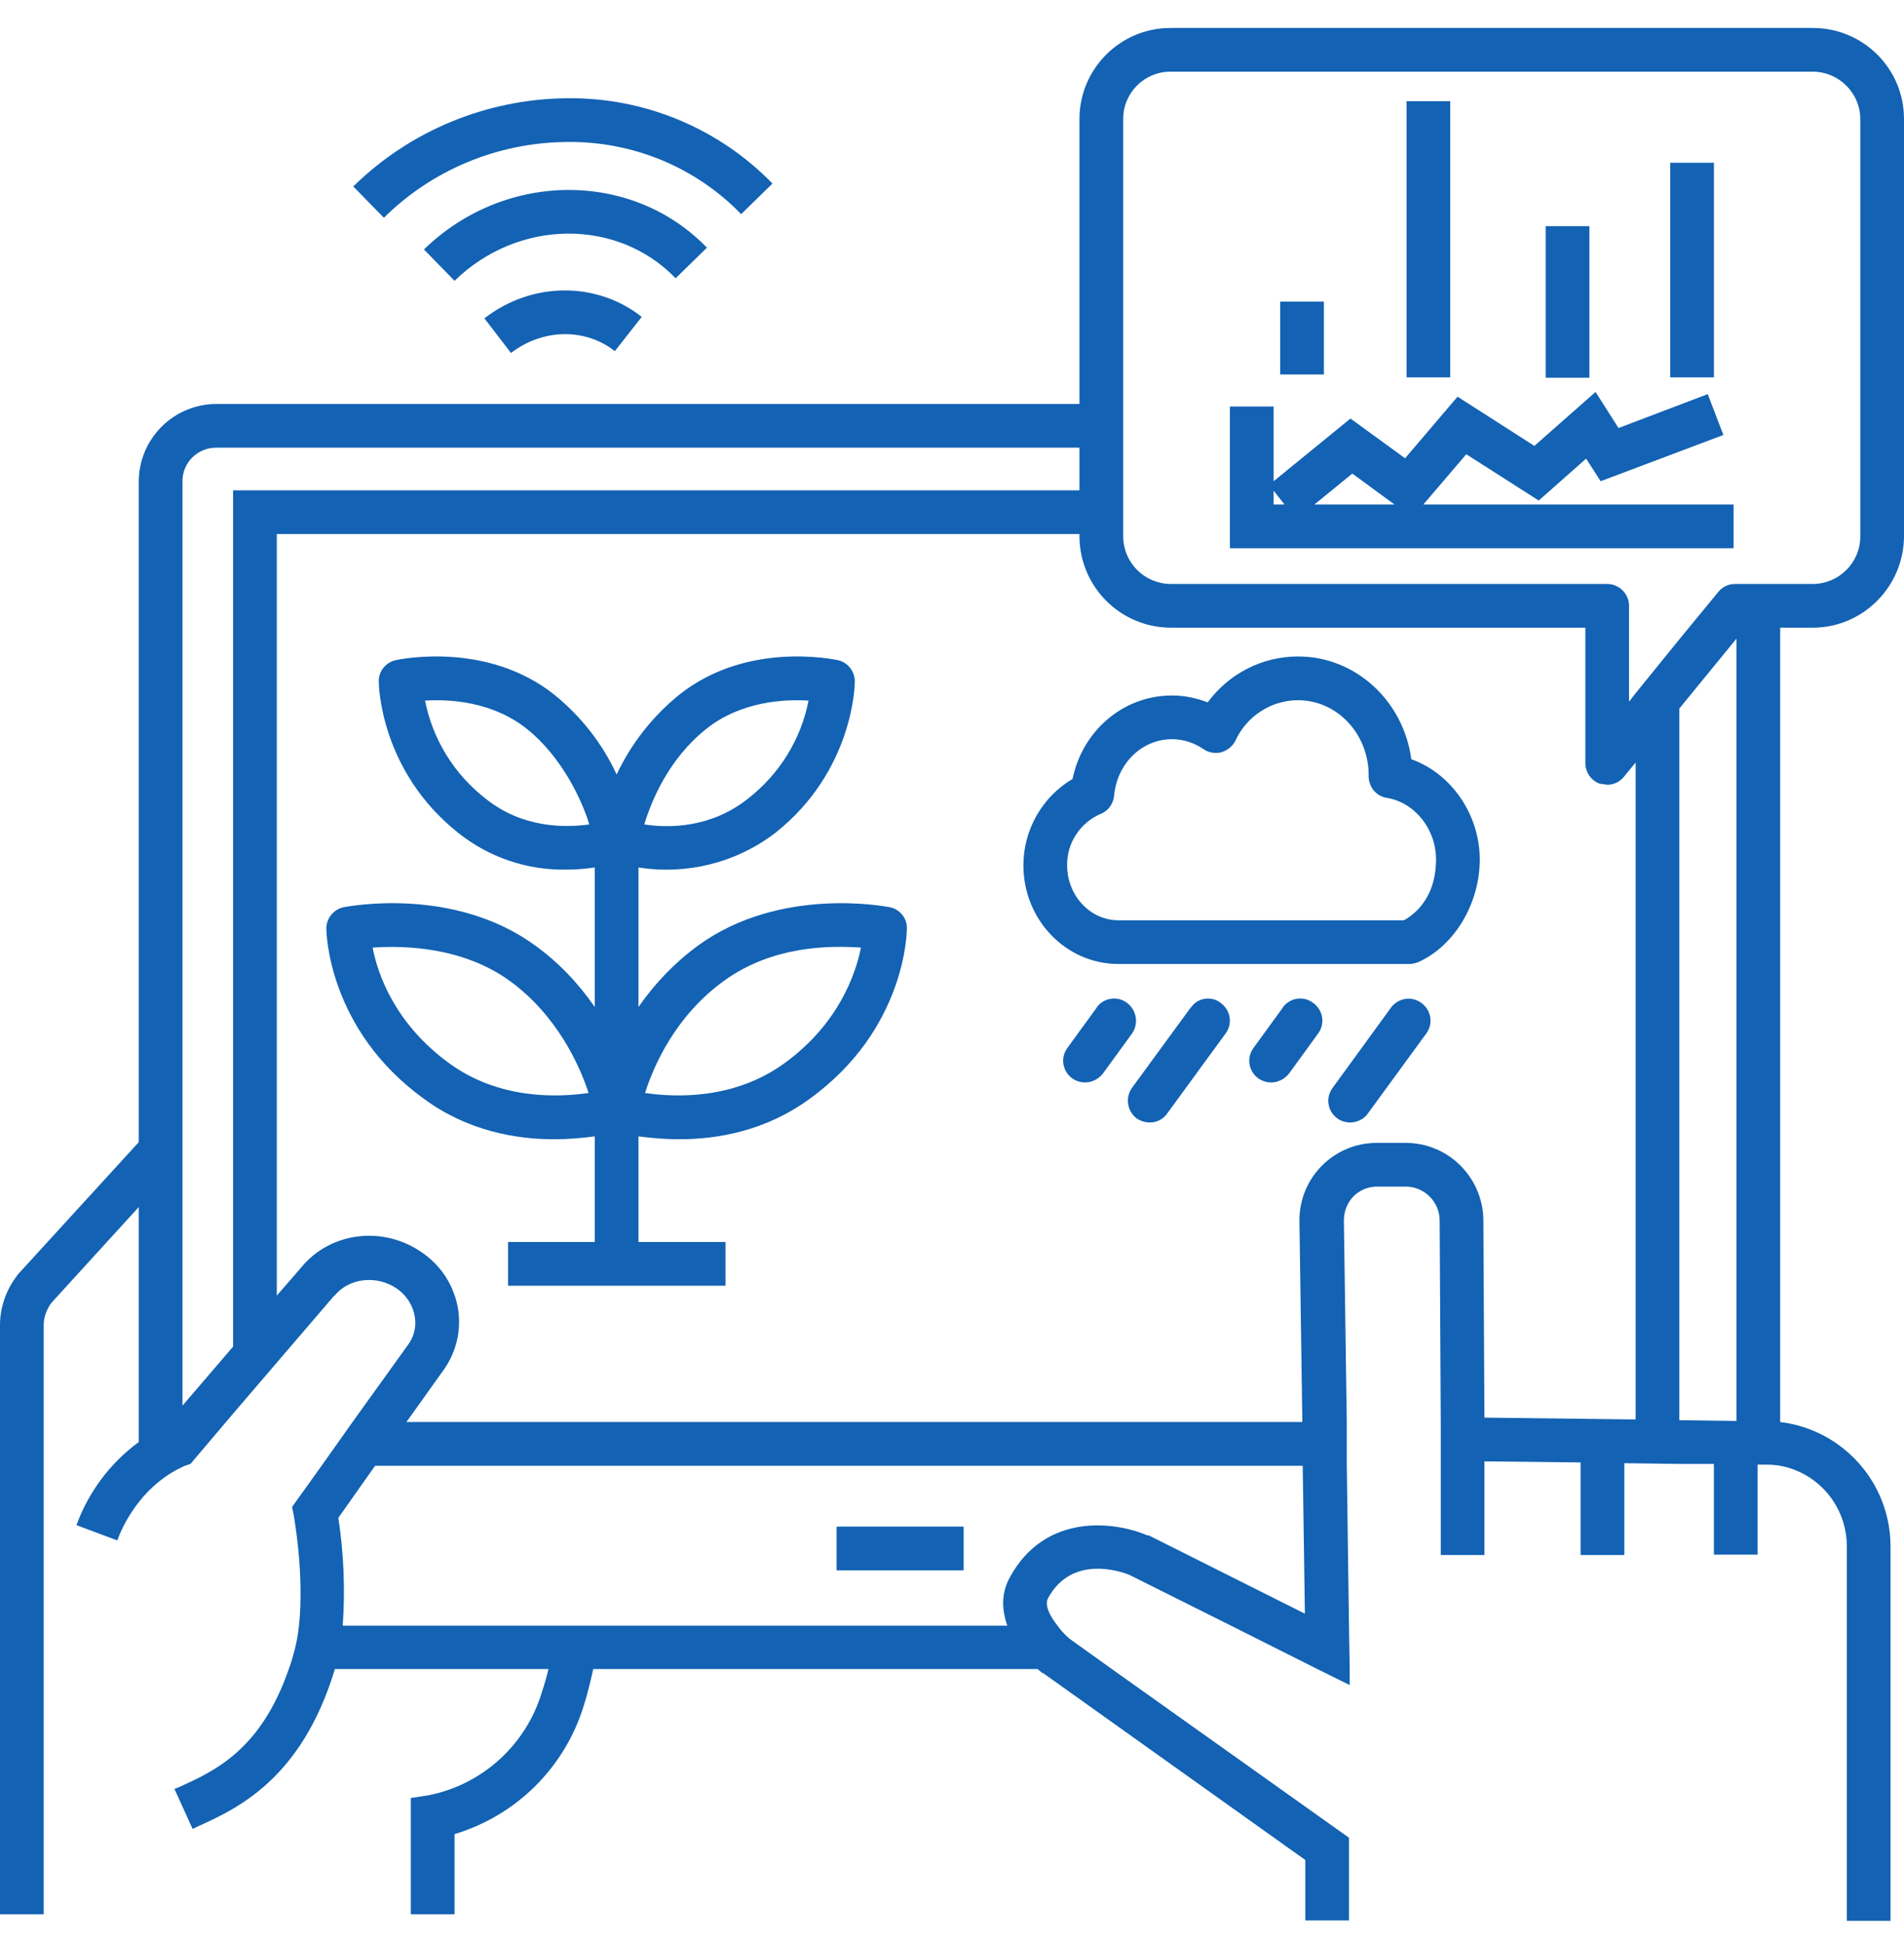 <svg width="50" height="51" viewBox="0 0 50 51" fill="none" xmlns="http://www.w3.org/2000/svg">
<path d="M21.969 40.07H25.306V41.218H21.969V40.07Z" fill="#1362B3"/>
<path d="M47.619 16.476C48.929 16.466 49.99 15.395 50 14.085V3.125C50 1.805 48.938 0.743 47.619 0.734H30.738C29.419 0.734 28.347 1.805 28.347 3.125V10.604H5.671C5.135 10.607 4.621 10.822 4.242 11.201C3.862 11.581 3.647 12.095 3.644 12.631V29.98L0.478 33.442L0.45 33.48C0.163 33.853 0 34.312 0 34.781V50.246H1.148V34.781C1.148 34.571 1.224 34.37 1.349 34.198L3.644 31.683V37.851C2.898 38.396 2.324 39.161 2.008 40.032L3.08 40.433C3.213 40.07 3.405 39.735 3.644 39.429C3.95 39.037 4.342 38.712 4.792 38.502L4.859 38.473L5.002 38.425L6.121 37.105L7.269 35.766L8.77 34.016H8.78C9.162 33.538 9.899 33.461 10.425 33.825C10.673 33.997 10.845 34.265 10.893 34.561C10.941 34.829 10.865 35.106 10.702 35.317L9.258 37.325L8.445 38.473L7.67 39.554L7.718 39.793C7.718 39.812 7.995 41.313 7.852 42.662C7.823 42.95 7.766 43.236 7.68 43.513C7.651 43.618 7.622 43.714 7.584 43.809C6.848 45.942 5.624 46.487 4.725 46.899L4.581 46.956L5.059 48.008L5.193 47.941C6.207 47.482 7.9 46.717 8.78 43.857C8.789 43.838 8.789 43.829 8.789 43.809H14.403C14.355 44.013 14.297 44.214 14.231 44.412C13.82 45.789 12.682 46.832 11.276 47.118L10.788 47.195V50.246H11.936V48.142C12.736 47.902 13.465 47.469 14.057 46.88C14.649 46.291 15.087 45.565 15.331 44.766C15.427 44.469 15.503 44.144 15.579 43.809H27.247L27.372 43.914H27.391L34.277 48.821V50.408H35.425V48.237L29.198 43.809L28.089 43.015C27.966 42.912 27.857 42.793 27.764 42.661C27.573 42.422 27.42 42.126 27.525 41.944C28.156 40.787 29.466 41.256 29.667 41.342L32.307 42.661L34.593 43.809L35.444 44.23V43.809L35.425 42.661L35.367 38.472V37.325L35.291 32.036C35.291 31.797 35.377 31.577 35.539 31.405C35.702 31.242 35.922 31.146 36.151 31.146H36.917C37.404 31.146 37.806 31.548 37.806 32.036L37.835 37.325V40.816H38.982V38.358L41.507 38.386V40.816H42.655V38.406L44.099 38.425H45.008V40.806H46.155V38.444H46.394C46.509 38.444 46.633 38.453 46.748 38.473C47.762 38.664 48.489 39.544 48.498 40.567V50.418H49.646V40.577C49.637 38.913 48.393 37.526 46.748 37.325V16.476H47.619ZM29.495 3.125C29.495 2.436 30.05 1.881 30.738 1.881H47.619C48.298 1.891 48.852 2.446 48.852 3.125V14.085C48.852 14.764 48.298 15.319 47.619 15.328H45.562C45.39 15.328 45.227 15.405 45.122 15.539L44.099 16.782L42.951 18.197L42.779 18.417V15.902C42.779 15.586 42.521 15.328 42.205 15.328H30.738C30.05 15.319 29.505 14.774 29.495 14.085V3.125H29.495ZM4.792 36.895V12.631C4.791 12.516 4.814 12.401 4.858 12.294C4.902 12.187 4.967 12.09 5.049 12.008C5.13 11.927 5.227 11.862 5.334 11.818C5.441 11.774 5.556 11.751 5.671 11.751H28.347V12.87H6.121V35.346L4.792 36.895ZM34.267 42.356L30.165 40.3H30.126C29.285 39.936 27.448 39.697 26.521 41.399C26.282 41.83 26.31 42.27 26.454 42.671H9C9.067 41.725 9.028 40.778 8.885 39.84L9.851 38.473H34.21L34.267 42.356ZM38.982 37.21L38.954 32.027C38.944 30.908 38.035 29.999 36.917 29.999H36.151C35.032 29.999 34.124 30.908 34.124 32.027V32.056L34.2 37.325H10.673L11.63 35.986C11.974 35.518 12.117 34.944 12.031 34.37C11.983 34.07 11.874 33.783 11.712 33.526C11.549 33.27 11.335 33.049 11.085 32.878C10.061 32.161 8.665 32.333 7.9 33.28L7.269 34.007V14.018H28.347V14.085C28.357 15.405 29.419 16.466 30.738 16.476H41.632V20.024C41.632 20.263 41.775 20.483 42.005 20.569L42.206 20.598C42.378 20.598 42.54 20.522 42.645 20.388L42.952 20.015V37.258L38.982 37.21ZM44.099 18.599L45.601 16.763V37.297L44.099 37.277V18.599Z" fill="#1362B3"/>
<path d="M45.525 13.243H37.377L38.505 11.923L40.408 13.138L41.652 12.038L42.034 12.631L45.257 11.417L44.846 10.345L42.503 11.235L41.9 10.288L40.294 11.704L38.276 10.412L36.898 12.029L35.464 10.986L33.446 12.631V10.671H32.298V14.391H45.525V13.243H45.525ZM35.512 12.43L36.621 13.243H34.517L35.512 12.43ZM33.446 12.88L33.733 13.243H33.446V12.88ZM43.861 4.272H45.009V9.905H43.861V4.272ZM36.937 2.656H38.084V9.905H36.937V2.656ZM33.618 7.916H34.766V9.829H33.618V7.916ZM40.59 5.936H41.738V9.915H40.59V5.936ZM23.356 23.811C23.241 23.792 20.487 23.257 18.335 24.816C17.723 25.265 17.197 25.81 16.767 26.432V22.769C18.038 22.97 19.339 22.645 20.363 21.86C22.409 20.234 22.448 17.987 22.448 17.891C22.448 17.623 22.266 17.384 21.998 17.327C21.893 17.308 19.616 16.82 17.838 18.235C17.138 18.801 16.576 19.517 16.193 20.33C15.82 19.517 15.255 18.8 14.557 18.235C12.778 16.82 10.493 17.308 10.397 17.327C10.129 17.384 9.938 17.623 9.947 17.891C9.947 17.987 9.986 20.234 12.032 21.86C12.838 22.503 13.842 22.845 14.873 22.826C15.121 22.826 15.37 22.807 15.619 22.769V26.432C15.188 25.81 14.662 25.255 14.05 24.815C11.908 23.256 9.154 23.792 9.029 23.811C8.762 23.869 8.57 24.098 8.57 24.375C8.57 24.481 8.618 27.025 11.133 28.842C12.291 29.693 13.563 29.903 14.548 29.903C14.902 29.903 15.265 29.875 15.619 29.827V32.6H13.343V33.748H19.052V32.6H16.767V29.827C17.121 29.875 17.484 29.903 17.838 29.903C18.832 29.903 20.095 29.693 21.262 28.842C23.777 27.025 23.815 24.481 23.815 24.375C23.825 24.098 23.624 23.859 23.356 23.811ZM11.803 27.914C10.368 26.872 9.919 25.571 9.785 24.873C10.579 24.816 12.138 24.844 13.381 25.743C14.624 26.642 15.227 27.972 15.456 28.689C14.662 28.804 13.123 28.871 11.803 27.914ZM18.545 19.134C19.454 18.408 20.592 18.35 21.233 18.389C21.032 19.412 20.468 20.32 19.645 20.961C18.66 21.745 17.551 21.736 16.919 21.64C17.111 21.009 17.56 19.919 18.545 19.134ZM12.75 20.961C11.927 20.32 11.363 19.412 11.162 18.389C11.803 18.35 12.931 18.408 13.84 19.135C14.748 19.861 15.284 21 15.475 21.64C14.844 21.726 13.725 21.745 12.75 20.961ZM20.592 27.914C19.263 28.871 17.732 28.804 16.939 28.689C17.168 27.972 17.732 26.671 19.014 25.743C20.296 24.816 21.807 24.816 22.61 24.873C22.466 25.581 22.017 26.881 20.592 27.914ZM37.061 19.928C36.86 18.408 35.607 17.231 34.087 17.231C33.149 17.231 32.269 17.681 31.715 18.436C31.418 18.322 31.103 18.255 30.777 18.255C29.496 18.255 28.425 19.183 28.166 20.445C27.773 20.678 27.447 21.01 27.221 21.407C26.995 21.805 26.875 22.254 26.875 22.712C26.875 24.146 27.994 25.303 29.372 25.303H37.004C37.09 25.303 37.166 25.284 37.243 25.255C38.199 24.825 38.859 23.716 38.859 22.558C38.859 21.401 38.132 20.311 37.061 19.928ZM36.87 24.156H29.372C28.626 24.156 28.023 23.505 28.023 22.712C28.014 22.128 28.367 21.593 28.903 21.363C29.104 21.287 29.238 21.095 29.257 20.885C29.333 20.043 29.984 19.402 30.778 19.402C31.074 19.402 31.361 19.498 31.6 19.66C31.734 19.756 31.906 19.785 32.069 19.747C32.231 19.699 32.365 19.593 32.442 19.441C32.738 18.8 33.379 18.379 34.087 18.379C35.11 18.379 35.942 19.259 35.942 20.349V20.378C35.942 20.655 36.143 20.904 36.42 20.942C37.157 21.066 37.711 21.764 37.711 22.558C37.711 23.352 37.358 23.878 36.87 24.156ZM37.329 26.327C37.071 26.135 36.717 26.193 36.526 26.451L34.995 28.555C34.804 28.813 34.861 29.167 35.12 29.358C35.218 29.426 35.335 29.462 35.454 29.463C35.636 29.463 35.818 29.378 35.923 29.224L37.453 27.13C37.644 26.872 37.587 26.518 37.329 26.327ZM32.059 26.327C31.82 26.135 31.466 26.183 31.284 26.432C31.275 26.441 31.275 26.451 31.265 26.451L29.726 28.555C29.544 28.813 29.601 29.167 29.85 29.358C29.955 29.425 30.07 29.463 30.194 29.463C30.376 29.463 30.548 29.378 30.653 29.224L32.183 27.13C32.375 26.872 32.317 26.518 32.059 26.327ZM34.488 26.327C34.24 26.135 33.886 26.183 33.694 26.432C33.694 26.441 33.685 26.441 33.685 26.451L32.92 27.503C32.728 27.761 32.786 28.115 33.044 28.306C33.143 28.374 33.259 28.41 33.379 28.412C33.561 28.412 33.733 28.325 33.848 28.182L34.613 27.13C34.804 26.872 34.747 26.518 34.488 26.327ZM29.601 26.327C29.352 26.135 28.999 26.183 28.807 26.432C28.807 26.441 28.798 26.441 28.798 26.451L28.033 27.503C27.841 27.761 27.899 28.115 28.157 28.306C28.256 28.374 28.372 28.41 28.492 28.412C28.673 28.412 28.846 28.325 28.96 28.182L29.726 27.13C29.907 26.872 29.85 26.518 29.601 26.327ZM12.721 8.356L13.419 9.265C14.251 8.624 15.37 8.605 16.145 9.217L16.852 8.318C15.667 7.381 13.964 7.39 12.721 8.356ZM18.564 6.501C16.594 4.464 13.257 4.483 11.133 6.548L11.937 7.371C13.601 5.745 16.212 5.716 17.742 7.304L18.564 6.501Z" fill="#1362B3"/>
<path d="M14.863 3.727C16.594 3.698 18.258 4.377 19.463 5.621L20.285 4.817C18.88 3.373 16.938 2.56 14.92 2.579H14.853C12.768 2.608 10.769 3.431 9.277 4.894L10.081 5.716C11.353 4.454 13.074 3.746 14.863 3.727Z" fill="#1362B3"/>
</svg>
